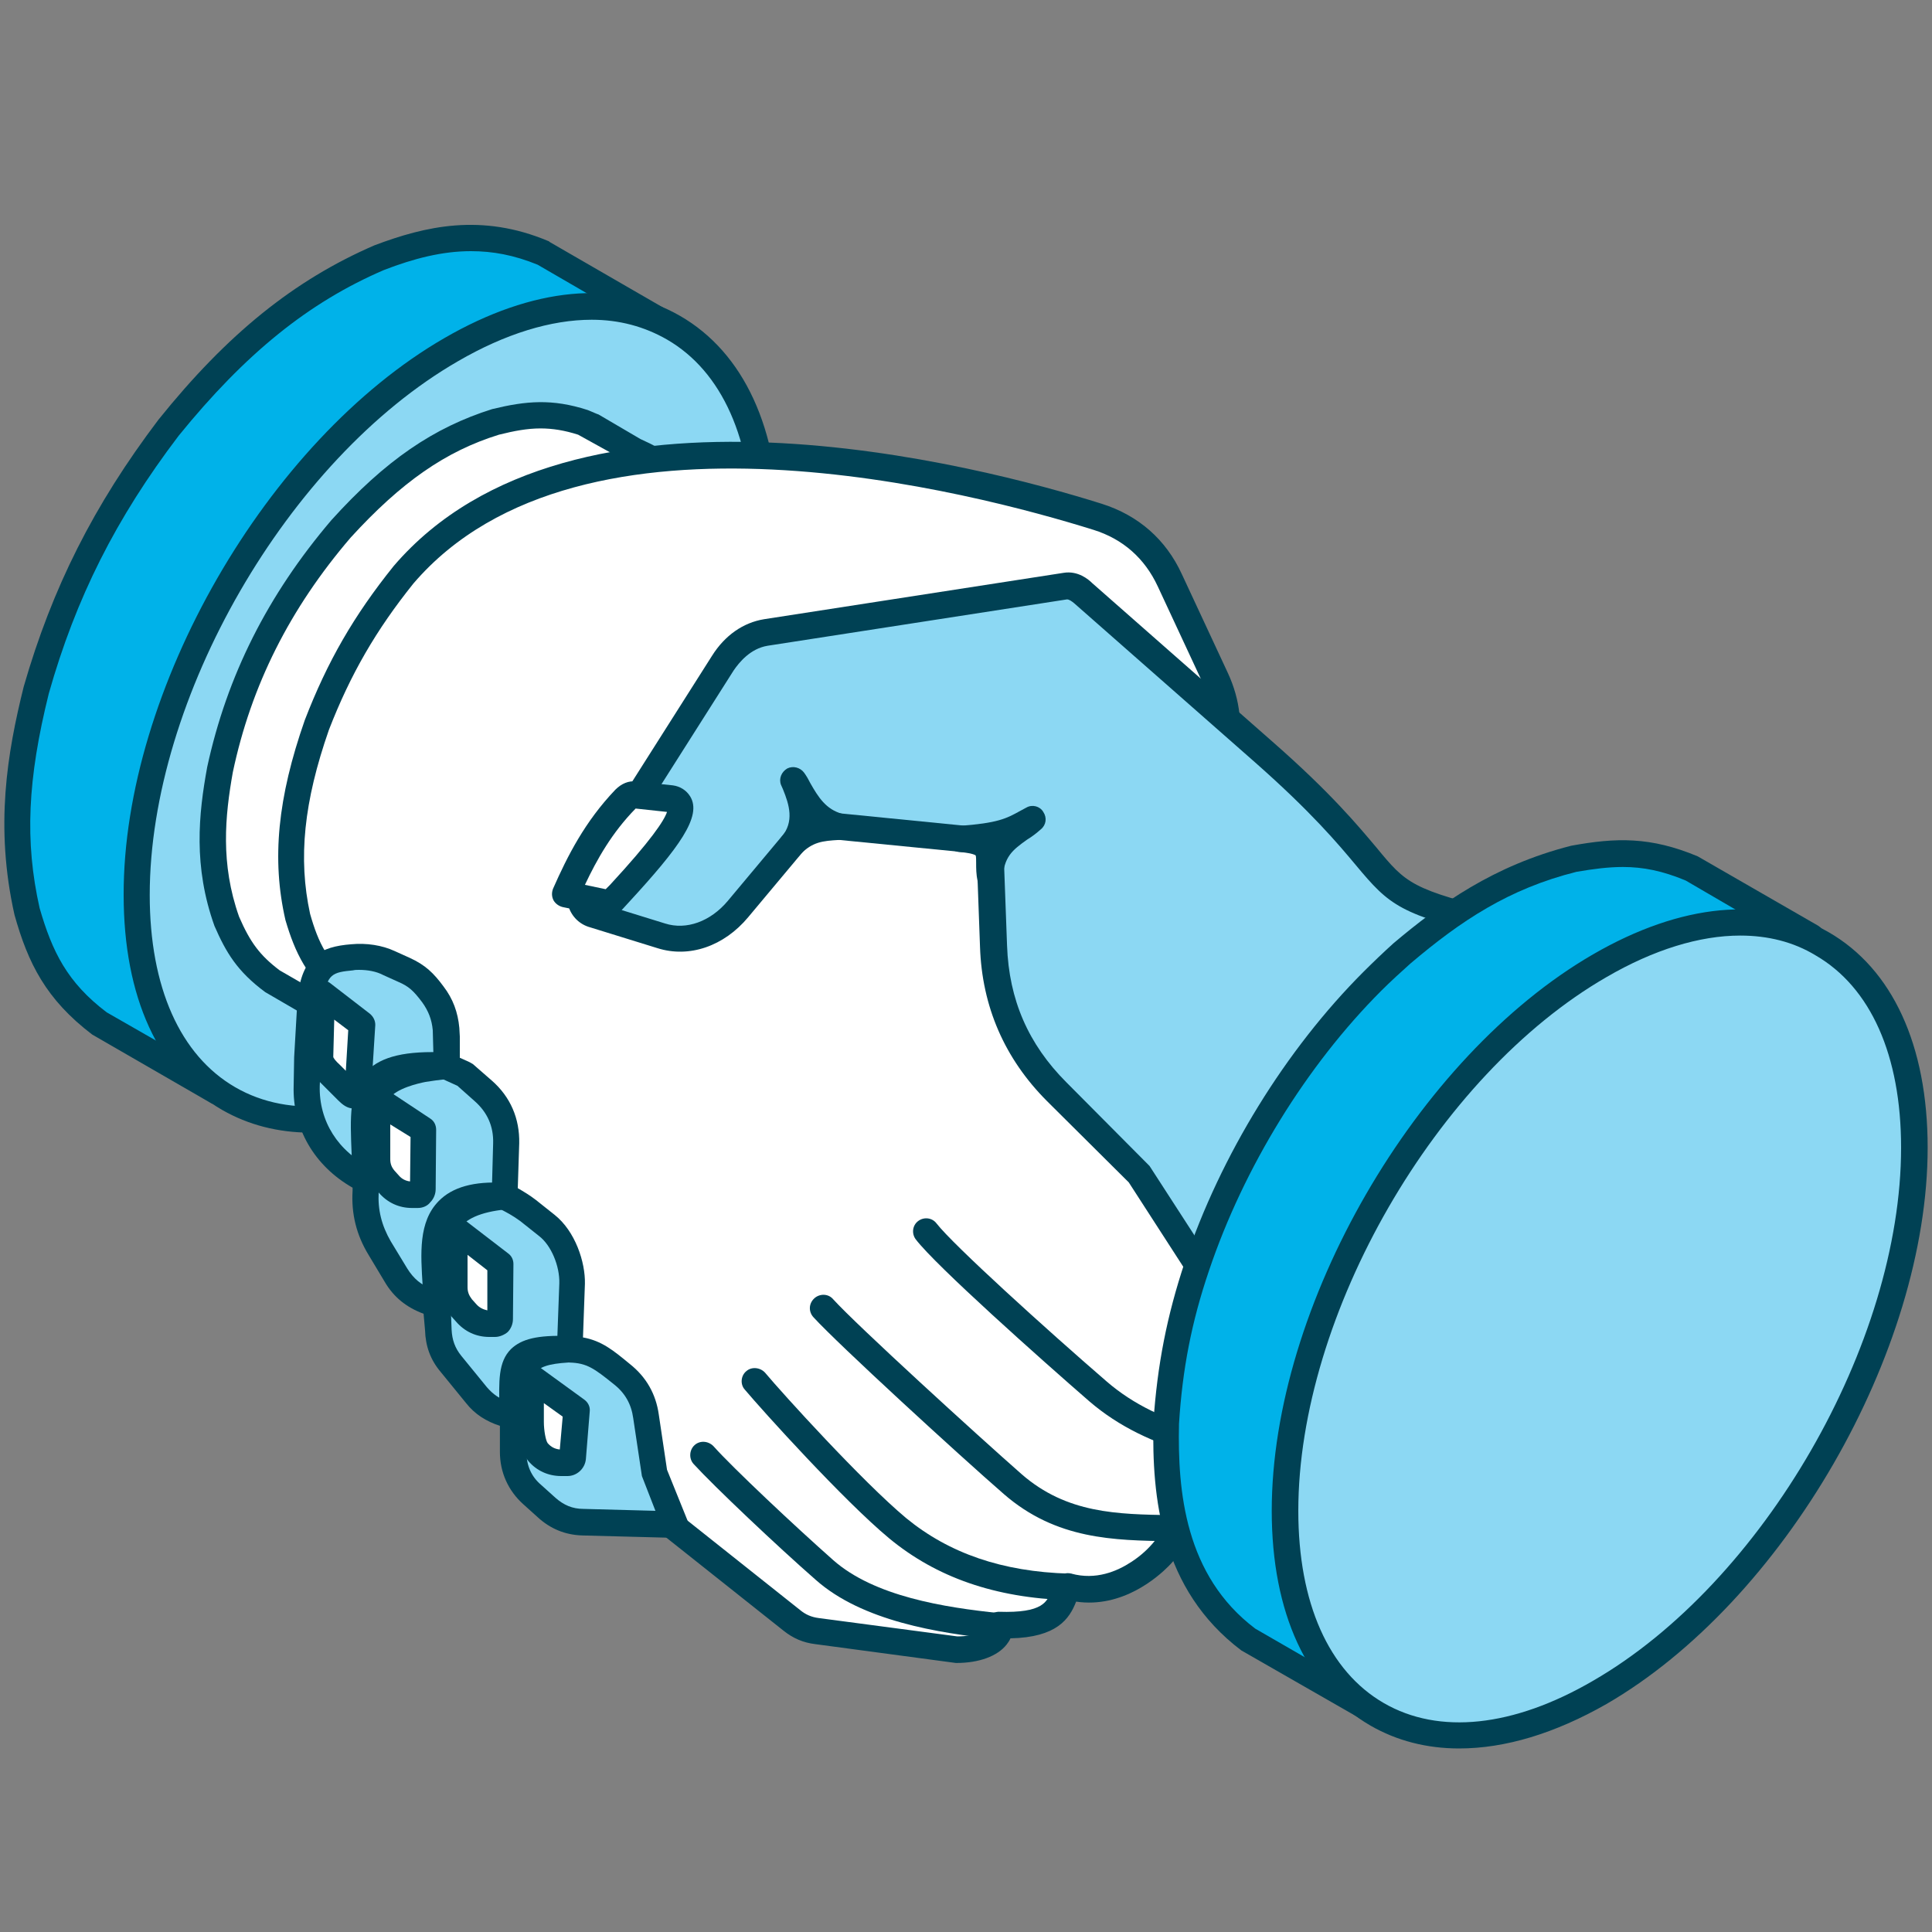 <?xml version="1.0" encoding="UTF-8"?>
<!-- Generator: Adobe Illustrator 24.2.1, SVG Export Plug-In . SVG Version: 6.00 Build 0)  -->
<svg preserveAspectRatio="xMidYMid slice" width="1280px" height="1280px" xmlns="http://www.w3.org/2000/svg" xmlns:xlink="http://www.w3.org/1999/xlink" version="1.1" id="_x3C_Layer_x3E_" x="0px" y="0px" viewBox="0 0 400 400" style="enable-background:new 0 0 400 400;" xml:space="preserve">
<rect x="0" y="0" width="400" height="400" fill="#808080" stroke="none"/>
<style type="text/css">
	.st0{fill-rule:evenodd;clip-rule:evenodd;fill:#00B2E9;}
	.st1{fill-rule:evenodd;clip-rule:evenodd;fill:#004154;}
	.st2{fill-rule:evenodd;clip-rule:evenodd;fill:#8CD8F3;}
	.st3{fill-rule:evenodd;clip-rule:evenodd;fill:#FFFFFF;}
	.st4{fill-rule:evenodd;clip-rule:evenodd;fill:#A6EDF8;}
</style>
<g>
	<path class="st0" d="M112.5,52.4c-11.9-5.1-22-3.5-33.9,0.9c-18.2,7.8-31.4,19.9-43.7,35.2c-13,17.1-21.5,33.6-27.4,54.3   c-3.9,15.8-5.5,29.8-1.9,45.8c2.9,10.1,6.4,16.8,14.9,23.2l8.9,5.2l15.7,9l91.8-159.5L112.5,52.4z"></path>
	<path class="st1" d="M97.5,52c-5.9,0-11.8,1.5-18,3.9C63.9,62.6,50.8,73.2,37,90.2c-13,17.1-21.3,33.6-26.9,53.4   c-4.4,17.7-5,30.6-1.9,44.4c2.6,9,5.7,15.4,13.9,21.6l22,12.6l89.1-154.7l-21.9-12.7C106.4,52.8,102,52,97.5,52L97.5,52z    M45.1,228.7c-0.5,0-1-0.1-1.4-0.3l-24.6-14.2C9.5,206.9,5.8,199.4,3,189.4c-4.1-18.3-1.5-33.5,1.9-47.2   c5.9-20.5,14.5-37.6,27.9-55.3C47.1,69.1,60.9,58,77.5,50.8c10.6-4,22.2-6.7,36-0.9c0.1,0,0.2,0.1,0.3,0.2l24.4,14.1   c1.3,0.8,1.7,2.4,1,3.7L47.4,227.4c-0.3,0.6-1,1.1-1.7,1.3C45.6,228.7,45.3,228.7,45.1,228.7z"></path>
	<path class="st2" d="M93.4,222.9c36-20.8,65.1-71.3,65.1-112.8c0-41.6-29.2-58.4-65.1-37.6c-36,20.8-65.2,71.3-65.2,112.8   C28.2,226.8,57.4,243.6,93.4,222.9z"></path>
	<path class="st1" d="M93.4,222.9L93.4,222.9L93.4,222.9L93.4,222.9z M122.5,66.2c-8.4,0-17.9,2.9-27.7,8.6   C59.6,95.1,31,144.6,31,185.3c0,19.1,6.3,33.2,17.7,39.8c11.4,6.6,26.8,5,43.3-4.6c35.2-20.3,63.8-69.8,63.8-110.4   c0-19.1-6.3-33.2-17.7-39.8C133.4,67.6,128.2,66.2,122.5,66.2L122.5,66.2z M64.3,234.5c-6.7,0-12.9-1.6-18.3-4.7   c-13.2-7.6-20.4-23.4-20.4-44.5C25.5,142.9,55.3,91.2,92,70c18.3-10.6,35.6-12.2,48.8-4.6c13.2,7.6,20.5,23.4,20.5,44.6   c0,42.3-29.8,94-66.5,115.2v0C84,231.4,73.7,234.5,64.3,234.5z"></path>
	<path class="st3" d="M122.5,88.2l-1.7-0.7c-6.6-2.2-11.4-1.9-18.1-0.2c-13.2,4.1-22.9,12.1-32.1,22.2c-12.6,14.7-21,30.8-25.1,49.8   c-2,11-2.4,20.7,1.4,31.4c2.3,5.5,4.5,8.8,9.3,12.4l6.4,3.7l2.4,1.4c8.6,6,14.9,9.2,34.8-2.3c19.9-11.5,46.9-58.3,46.9-81.3   c0-23-6-26.9-15.6-31.3L122.5,88.2z"></path>
	<path class="st1" d="M111.9,88.7c-2.7,0-5.4,0.5-8.6,1.3c-11,3.4-20.2,9.8-30.7,21.3C60,126,52,141.9,48.2,159.9   c-1.6,9-2.6,18.9,1.3,29.9c2.3,5.3,4.3,8,8.4,11.1l8.5,4.9c7.5,5.2,12.8,8.9,32.1-2.3c19.2-11.1,45.5-56.8,45.5-78.9   c0-22.4-5.9-25.1-14-28.9L119.7,90C116.9,89.1,114.4,88.7,111.9,88.7L111.9,88.7z M78.6,216.3c-5.9,0-10.2-2.5-15.1-5.9l-8.6-5   c-5.8-4.3-8.1-8.2-10.5-13.7c-4.4-12.3-3.3-23.1-1.5-32.9c4.1-18.9,12.5-35.6,25.7-51.1c11.2-12.4,21.2-19.2,33.3-23   c7-1.7,12.4-2.2,19.8,0.2l1.9,0.8c0.1,0,0.2,0.1,0.3,0.1l8.7,5.1c10.1,4.6,16.9,9.6,16.9,33.7c0,24-27.5,71.6-48.3,83.6   C91.1,214.1,84.2,216.3,78.6,216.3z"></path>
	<path class="st3" d="M163.9,335.5l-40.4-32l-51.7-97.8c-5.8-4.4-8.2-9-10.2-15.9c-3.1-13.8-0.6-26.6,4-39.7   c4.6-11.9,10-21.2,18-31.1c32-37.4,103.2-24.7,143.6-11.9c6.9,2.2,12,6.6,15,13.1l9.5,20.5c2.4,5.1,2.9,10.2,1.7,15.7l-7.9,35.8   l43.3,98.7l-45.4,25.3c0.9,3-10,15.9-22.3,12.4c-1.7,2.6-0.6,8.4-14.3,8c0.6,2.6-2.8,5-8.9,5l-28.7-3.9   C167.1,337.4,165.5,336.7,163.9,335.5z"></path>
	<path class="st1" d="M125.7,301.6l39.9,31.7l0,0c1.2,1,2.4,1.5,3.9,1.7l28.7,3.8c3.9,0,5.7-1.3,5.9-1.8c-0.2-0.8,0-1.6,0.5-2.3   c0.5-0.7,1.6-1,2.2-1c9.2,0.3,10-2.1,10.9-4.4c0.3-0.8,0.6-1.6,1.1-2.4c0.7-1,1.9-1.4,3-1.1c5.1,1.4,9.5-0.5,12.4-2.4   c4.2-2.7,6.3-6.2,6.5-7c-0.4-1.2,0.2-2.1,1.3-2.7l43.2-24.1L243,193.2c-0.2-0.5-0.3-1.1-0.2-1.7l7.9-35.8c1.1-4.9,0.6-9.4-1.5-13.9   l-9.5-20.4c-2.7-5.8-7.2-9.8-13.3-11.7c-24.3-7.6-106.1-29.4-140.8,11.1c-7.7,9.6-13,18.7-17.5,30.3c-5.2,14.9-6.4,26.6-3.9,38.1   c1.7,6,3.7,10.2,9.2,14.3c0.3,0.2,0.6,0.6,0.8,0.9L125.7,301.6L125.7,301.6z M198,344.3h-0.1l-29.1-3.9c-2.5-0.3-4.6-1.2-6.6-2.8   l-40.3-32c-0.3-0.2-0.6-0.5-0.7-0.9l-51.4-97.3c-6.2-4.9-8.7-10.1-10.7-16.9c-2.9-12.6-1.6-25.4,4-41.4   c4.7-12.2,10.2-21.7,18.4-31.9c36.9-43.1,121.5-20.8,146.6-12.9c7.6,2.4,13.3,7.4,16.6,14.6l9.5,20.4c2.6,5.6,3.2,11.3,1.9,17.4   l-7.7,35l43,97.9c0.6,1.3,0.1,2.8-1.2,3.5l-44.1,24.6c-0.6,2.7-3,5.4-4.2,6.6c-2.2,2.2-9.5,8.7-19.1,7.3c-1.4,3.6-4,7.4-13.6,7.6   c-0.2,0.5-0.5,0.9-0.8,1.3C206.5,342.9,202.7,344.3,198,344.3z"></path>
	<path class="st2" d="M281.4,294.1l-25.8-20.2L236,243.4l-17.2-17.3c-8.3-8.4-12.7-18.4-13.1-30.2l-0.8-21.7l-37.3-3.7l-14.8,17.7   c-4,4.8-10,7.4-15.9,5.6l-13.9-4.3c-1.3-0.4-2.3-1.3-2.8-2.6c-0.5-1.3-0.3-2.6,0.4-3.8l29-45.7c2.1-3.2,5.1-5.8,8.9-6.4l62-9.6   c1.4-0.2,2.6,0.5,3.7,1.4l37.4,32.9c32.6,28.7,17.1,28.2,49.5,35.9c9.8,2.3,15.1,4.8,29.7,10.5c22.7,45-11.4,78-44.7,88.4   C296.1,290.5,284.3,295.3,281.4,294.1z"></path>
	<path class="st1" d="M282.7,291.6c1.7,0.2,7.3-1.5,12.4-3.6c17-5.3,37.9-18.1,46.5-38.4c6-14.1,5.1-29.3-2.7-45.3l-6.9-2.7   c-8.9-3.5-13.9-5.5-21.5-7.3c-20.8-5-22.7-6.7-29.8-15.2c-3.6-4.3-9.1-10.9-20.9-21.3l-37.4-32.9c-0.5-0.4-1-0.8-1.5-0.8l-62,9.6   c-3.6,0.6-5.9,3.5-7,5.1l-29,45.7c-0.3,0.4-0.3,0.9-0.1,1.4c0.2,0.5,0.5,0.8,1,1l13.9,4.3c4.4,1.4,9.4-0.4,13-4.7l14.8-17.7   c0.6-0.7,1.5-1,2.4-1l37.3,3.7c1.3,0.1,2.4,1.2,2.5,2.6l0.8,21.7c0.4,11.2,4.4,20.4,12.3,28.3l17.2,17.3l19.8,30.6L282.7,291.6   L282.7,291.6z M282.7,297c-0.9,0-1.7-0.1-2.4-0.4c-0.2-0.1-0.4-0.2-0.6-0.3L254,276c-0.2-0.2-0.4-0.4-0.6-0.7l-19.7-30.5L216.8,228   c-8.8-8.8-13.5-19.6-13.9-32l-0.7-19.3l-33.5-3.3l-13.8,16.5c-5,6-12.2,8.5-18.8,6.4l-13.9-4.3c-2.2-0.6-3.8-2.2-4.5-4.3   c-0.8-2.1-0.5-4.3,0.7-6.2l29-45.7c2.7-4.3,6.5-6.9,10.8-7.6l62-9.6c3-0.5,5.2,1.4,5.9,2.1l37.4,32.9   c12.1,10.6,17.7,17.4,21.5,21.9c6.1,7.4,7.2,8.7,26.9,13.4c8,1.9,13.1,3.9,22.2,7.6l7.8,3.1c0.6,0.3,1.2,0.7,1.5,1.3   c8.9,17.6,10,35.1,3.4,50.8c-9.3,22-31.8,35.8-49.7,41.4C293.2,294.7,286.8,297,282.7,297z"></path>
	<path class="st1" d="M221.1,331.3C221.1,331.3,221.1,331.3,221.1,331.3c-15.1-0.5-27.2-4.7-37-12.8c-9.4-7.8-26.2-26.4-29.9-30.8   c-1-1.1-0.8-2.9,0.3-3.8c1.1-1,2.9-0.8,3.9,0.3c3.6,4.3,20.1,22.5,29.2,30.1c8.9,7.3,19.9,11.1,33.7,11.5c1.5,0.1,2.7,1.3,2.6,2.8   C223.8,330.1,222.6,331.3,221.1,331.3z"></path>
	<path class="st1" d="M243.4,319.1C243.4,319.1,243.4,319.1,243.4,319.1l-1.2,0c-11.5-0.2-23.5-0.3-34.4-9.8   c-9.2-8-34.3-31-39.4-36.6c-1-1.1-1-2.8,0.2-3.9c1.1-1,2.9-1,3.9,0.2c5,5.5,29.9,28.2,39,36.2c9.4,8.2,19.9,8.3,30.9,8.5l1.2,0   c1.5,0,2.7,1.3,2.7,2.7C246.1,317.9,244.9,319.1,243.4,319.1z"></path>
	<path class="st1" d="M271.2,305.2c-0.1,0-0.2,0-0.3,0c-16.2-1.8-33-4.4-45.4-15.1c-9.9-8.6-31.7-28-35.9-33.5   c-0.9-1.2-0.7-2.9,0.5-3.8c1.2-0.9,2.9-0.7,3.8,0.5c3.5,4.5,22.7,21.9,35.2,32.7c11.2,9.7,26.4,12,42.4,13.8c1.5,0.2,2.6,1.5,2.4,3   C273.8,304.2,272.6,305.2,271.2,305.2z"></path>
	<path class="st1" d="M206.8,339.4c-0.1,0-0.2,0-0.3,0c-12.4-1.3-28-3.8-37.6-12.3c-8-7-21-19.3-25.3-24c-1-1.1-0.9-2.9,0.2-3.9   c1.1-1,2.8-0.9,3.9,0.2c4,4.5,17,16.7,24.8,23.6c8.5,7.5,22.9,9.8,34.6,11c1.5,0.1,2.6,1.5,2.4,3   C209.3,338.3,208.2,339.4,206.8,339.4z"></path>
	<path class="st0" d="M375.1,194.2l-24.7-14.3c-8.7-3.7-15.2-3.8-24.4-2c-14.3,3.6-24.5,10.2-35.7,19.6c-1.9,1.7-4.3,4-6.1,5.7   c-16.1,16.1-29.1,37.5-36.3,59c-3.7,11-5.6,21-6.3,32.4c-0.4,17.2,2.3,33.8,16.8,44.7l24.6,14.2L375.1,194.2z"></path>
	<path class="st1" d="M336,179.5c-3,0-6.1,0.4-9.6,1c-14,3.5-23.9,10.1-34.4,19c-1.8,1.6-4.2,3.8-6,5.6   c-15.5,15.5-28.5,36.6-35.7,58c-3.6,10.6-5.5,20.4-6.2,31.7c-0.3,13.9,1.2,31.4,15.8,42.4l22,12.7l89.4-154.6L349,182.3   C344.2,180.3,340.2,179.5,336,179.5L336,179.5z M283,356.2c-0.5,0-0.9-0.1-1.4-0.4L257,341.7c-16.8-12.7-18.5-31.8-18.2-47.2   c0.8-11.9,2.8-22.1,6.5-33.2c7.4-22.1,20.9-44,37-60.1c1.8-1.8,4.3-4.2,6.2-5.9c9.6-8.1,20.7-16.1,36.8-20.2   c9.3-1.7,16.4-1.9,26.2,2.2l25,14.4c0.6,0.4,1.1,1,1.3,1.6c0.2,0.7,0.1,1.5-0.3,2.1l-92.1,159.3C284.8,355.7,283.9,356.2,283,356.2   z"></path>
	<path class="st2" d="M331.2,350.3c36-20.8,65.1-71.2,65.1-112.8c0-41.5-29.1-58.4-65.1-37.6c-36,20.8-65.1,71.3-65.1,112.8   C266.1,354.3,295.3,371.1,331.2,350.3z"></path>
	<path class="st1" d="M360.3,193.7c-8.4,0-17.9,2.9-27.7,8.6c-35.2,20.3-63.8,69.9-63.8,110.5c0,19.1,6.3,33.2,17.7,39.8   c11.4,6.6,26.8,5,43.3-4.6c35.2-20.3,63.8-69.9,63.8-110.4c0-19.1-6.3-33.2-17.7-39.8C371.3,195,366,193.7,360.3,193.7L360.3,193.7   z M302.1,362c-6.7,0-12.9-1.6-18.3-4.7c-13.2-7.6-20.5-23.4-20.5-44.5c0-42.4,29.9-94,66.5-115.2c18.3-10.6,35.6-12.2,48.8-4.6   c13.2,7.6,20.5,23.4,20.5,44.6c0,42.3-29.9,94-66.5,115.2C321.9,358.9,311.6,362,302.1,362z"></path>
	<path class="st2" d="M139.7,315.6l-19-0.6c-2.9-0.1-5.4-1.1-7.6-3l-3-2.7c-2.6-2.3-3.9-5.3-3.9-8.8v-7.5l-1.6-0.4   c-2.5-0.7-4.4-2-6-3.9l-5.3-6.5c-1.7-2.1-2.5-4.3-2.6-7l-0.2-5.2l-1.9-0.7c-2.9-1-5.1-2.8-6.7-5.5l-3.3-5.6   c-2.2-3.7-3.1-7.4-2.9-11.7l0.1-2.4c-7.3-3.5-12.6-10.5-12.3-19.5l0.1-5.8l0.7-12.2c0.7-6.8,3.1-8.2,8.6-8.6   c2.5-0.2,5.3,0.1,7.6,1.1l3.1,1.4c2.6,1.2,4,2.5,5.9,5.1c1.6,2.2,2.5,4.5,2.7,7.2l0.2,1.8l0,5.9l3.6,1.6l3.9,3.4   c3.2,2.8,4.9,6.6,4.8,10.9l-0.3,11c1.7,0.9,3.1,1.6,4.8,2.9l3.9,3.1c3.4,2.6,5.4,7.9,5.2,12.1l-0.5,13.6c4.6,0.2,6.7,1.8,10.8,5.2   c2.8,2.3,4.5,5.2,5,8.8l1.7,11.3L139.7,315.6z"></path>
	<path class="st1" d="M74.3,200.8c-0.4,0-0.8,0-1.2,0.1c-4.2,0.4-5.5,0.7-6.1,6.2l-0.8,17.7c-0.2,7.3,3.8,13.7,10.8,17   c1,0.5,1.6,1.5,1.5,2.6l-0.1,2.4c-0.2,3.7,0.6,6.9,2.5,10.2l3.4,5.6c1.3,2.1,2.9,3.5,5.3,4.3l1.9,0.7c1,0.4,1.8,1.4,1.8,2.5   l0.2,5.2c0.1,2.1,0.7,3.8,2,5.4l5.3,6.5c1.3,1.5,2.7,2.5,4.6,3l1.6,0.4c1.2,0.3,2,1.4,2,2.6l0,7.5c0,2.7,1,5,3,6.7l3,2.7   c1.7,1.5,3.5,2.3,5.8,2.3l14.9,0.4l-2.8-7.2l-1.8-12c-0.4-2.9-1.7-5.2-4-7c-4.1-3.3-5.6-4.4-9.2-4.5c-1.5-0.1-2.7-1.3-2.6-2.8   l0.5-13.6c0.1-3.6-1.7-7.9-4.2-9.8l-3.9-3.1c-1.5-1.1-2.8-1.8-4.4-2.6c-0.9-0.5-1.5-1.5-1.5-2.5l0.3-11c0.1-3.5-1.2-6.4-3.8-8.7   l-3.6-3.2l-3.3-1.5c-1-0.5-1.6-1.4-1.6-2.5l-0.2-7.5c-0.2-2.2-0.9-4-2.2-5.8c-1.8-2.4-2.8-3.3-4.9-4.2l-3.1-1.4   C77.9,201.1,76.1,200.8,74.3,200.8L74.3,200.8z M139.7,318.4C139.7,318.4,139.6,318.4,139.7,318.4l-19.1-0.5   c-3.6-0.1-6.7-1.4-9.3-3.8l-3-2.7c-3.1-2.8-4.8-6.6-4.8-10.8l0-5.4c-2.8-0.9-5.2-2.4-7-4.7l-5.3-6.5c-2.1-2.5-3.1-5.3-3.2-8.6   l-0.3-3.4c-3.5-1.3-6.2-3.4-8.1-6.7l-3.3-5.5c-2.5-4.1-3.6-8.5-3.3-13.3l0-0.6c-7.9-4.5-12.5-12.3-12.2-21.2l0.1-5.8l0.7-12.2   c0.9-8.7,4.8-10.7,11.1-11.2c3.2-0.3,6.4,0.2,9,1.4l3.1,1.4c3.3,1.5,5,3.2,7,5.9c2,2.6,3,5.4,3.3,8.6l0.1,1.8l0,4.4l2,0.9   c0.2,0.1,0.5,0.3,0.7,0.4l3.9,3.4c3.9,3.4,5.8,7.9,5.7,13l-0.3,9.3c1.2,0.7,2.4,1.4,3.7,2.4l3.9,3.1c4.3,3.4,6.4,9.8,6.3,14.3   l-0.4,11.1c3.9,0.7,6.3,2.7,9.7,5.5c3.4,2.7,5.4,6.2,6,10.5l1.7,11.4l4.2,10.4c0.3,0.9,0.2,1.8-0.3,2.6   C141.4,317.9,140.5,318.4,139.7,318.4z"></path>
	<path class="st3" d="M66.6,205.7l8.3,6.4L74,226.3c0,0.3-0.5,0.5-0.8,0.5c-0.3,0-1-0.7-1.3-0.9l-3.4-3.4c-1-1-2.2-2.2-2.2-3.7   L66.6,205.7z"></path>
	<path class="st1" d="M69.2,211.1l-0.2,7.7c0,0.2,0.4,0.8,1.4,1.7l1.2,1.2l0.5-8.4L69.2,211.1L69.2,211.1z M73.2,229.5   c-1.3,0-2.3-0.8-3.2-1.7l-3.4-3.4c-1.1-1.1-3-3-3-5.7l0.3-13.1c0-1,0.6-2,1.6-2.4c0.9-0.4,2-0.3,2.8,0.3l8.3,6.4   c0.7,0.6,1.1,1.4,1.1,2.3l-0.9,14.3c-0.1,1.4-1.2,2.9-3.4,3C73.3,229.5,73.2,229.5,73.2,229.5z"></path>
	<path class="st3" d="M78.1,227.7l9.5,6.4l-0.1,12.3c0,0.3-0.1,0.6-0.3,0.8c-0.2,0.2-0.5,0.3-0.8,0.3h-1.2c-1.9,0-3.5-0.8-4.8-2.2   l-0.9-1c-1.1-1.2-1.6-2.7-1.6-4.3L78.1,227.7z"></path>
	<path class="st1" d="M80.8,232.8l0,7.2c0,1,0.3,1.7,0.9,2.4l0.9,1c0.6,0.7,1.4,1.1,2.3,1.2l0.1-9.2L80.8,232.8L80.8,232.8z    M86.5,244.7L86.5,244.7L86.5,244.7L86.5,244.7L86.5,244.7z M84.9,246.3L84.9,246.3L84.9,246.3L84.9,246.3z M86.5,250.1   C86.5,250.1,86.5,250.1,86.5,250.1h-1.2c-2.7,0-5.1-1.1-6.9-3.2l-0.9-1c-1.5-1.7-2.3-3.8-2.3-6.1l0.1-12.2c0-1,0.6-1.9,1.5-2.4   c0.9-0.5,2-0.4,2.8,0.1l9.5,6.3c0.8,0.5,1.2,1.4,1.2,2.3l-0.1,12.3c0,1-0.4,2-1.1,2.7C88.5,249.7,87.5,250.1,86.5,250.1z"></path>
	<path class="st3" d="M94.1,254.3l9.5,7.2l-0.1,11.4c0,0.3-0.1,0.6-0.3,0.8c-0.2,0.2-0.5,0.3-0.8,0.3h-1.2c-1.9,0-3.5-0.8-4.8-2.2   l-0.9-1c-1.1-1.2-1.6-2.6-1.6-4.3L94.1,254.3z"></path>
	<path class="st1" d="M96.8,259.8l0,6.7c0,1,0.3,1.7,0.9,2.5l0.9,1c0.6,0.7,1.4,1.1,2.3,1.3l0-8.3L96.8,259.8L96.8,259.8z    M102.5,271.3L102.5,271.3C102.5,271.3,102.5,271.3,102.5,271.3L102.5,271.3L102.5,271.3z M100.8,272.9L100.8,272.9L100.8,272.9   L100.8,272.9z M102.5,276.8C102.5,276.8,102.5,276.8,102.5,276.8l-1.2,0c-2.7,0-5.1-1.1-6.9-3.2l-0.9-1c-1.5-1.7-2.3-3.8-2.3-6.1   l0.1-12.2c0-1,0.6-2,1.5-2.4c0.9-0.5,2-0.3,2.9,0.3l9.5,7.3c0.7,0.5,1.1,1.3,1.1,2.2l-0.1,11.4c0,1-0.4,2-1.1,2.7   C104.5,276.3,103.5,276.8,102.5,276.8z"></path>
	<path class="st3" d="M109.8,285.1l9.5,6.9l-0.8,9.9c-0.1,0.6-0.5,1-1.1,1h-1.3c-1.9,0-3.5-0.8-4.8-2.2l0-0.1   c-1.1-1.2-1.4-4.6-1.4-6.2L109.8,285.1z"></path>
	<path class="st1" d="M112.6,290.5l0,3.9c0,1.8,0.4,3.9,0.8,4.4c0.7,0.8,1.5,1.2,2.5,1.3l0.6-6.8L112.6,290.5L112.6,290.5z    M117.5,305.6L117.5,305.6l-1.3,0c-2.7,0-5.1-1.1-6.8-3.1c-2.1-2.4-2.1-7.4-2.2-8l-0.1-9.3c0-1,0.6-2,1.5-2.5   c0.9-0.5,2-0.4,2.9,0.2l9.5,6.9c0.8,0.6,1.2,1.5,1.1,2.4l-0.8,9.9C121.1,304.1,119.4,305.6,117.5,305.6z"></path>
	<path class="st4" d="M92.3,220.6c-1.9,0.2-3.5,0.4-4.8,0.7c-3.2,0.7-7.2,1.9-9.3,4.5c-2,2.6-2.2,14.6-2.5,18.4   C75.4,228.3,72.2,219.7,92.3,220.6z"></path>
	<path class="st1" d="M75.7,247C75.7,247,75.7,247,75.7,247c-1.5-0.1-2.7-1.2-2.7-2.7c0-1.9-0.1-3.7-0.2-5.4   c-0.3-7.5-0.6-13.3,3.2-17.2c3-3,8.1-4.2,16.4-3.8c1.4,0.1,2.6,1.2,2.6,2.7c0.1,1.4-1,2.7-2.4,2.8c-1.8,0.2-3.3,0.4-4.5,0.6   c-1.5,0.3-6,1.3-7.6,3.5c-1.1,1.6-1.6,10.6-1.8,13.9c-0.1,1.3-0.1,2.3-0.2,3C78.3,245.9,77.2,247,75.7,247z"></path>
	<path class="st3" d="M131.5,164.5l7.5,0.9c0.7,0.1,1.2,0.4,1.6,1c2.3,3.6-11.8,17.7-14.3,20.6l-9.2-1.9c3.1-7.1,6.6-13.7,12.4-19.7   C130.1,164.9,130.7,164.5,131.5,164.5z"></path>
	<path class="st1" d="M131.2,167.3C131.2,167.3,131.2,167.3,131.2,167.3L131.2,167.3L131.2,167.3z M121.1,183.2l4.3,0.9   c0.3-0.3,0.6-0.6,0.9-0.9c8.5-9.2,11.2-13.3,11.8-15.1l-6.5-0.7C126.7,172.4,123.6,177.9,121.1,183.2L121.1,183.2z M126.3,189.8   c-0.2,0-0.4,0-0.6-0.1l-9.2-1.9c-0.8-0.2-1.5-0.7-1.9-1.4c-0.4-0.8-0.4-1.6-0.1-2.4c3-6.8,6.6-13.9,12.9-20.5   c1.3-1.3,2.8-1.9,4.3-1.7l0,0l7.6,0.8c1.5,0.2,2.8,1,3.6,2.3c2.5,4.1-2.3,10.6-12.7,21.9c-0.8,0.9-1.5,1.6-1.8,2   C127.9,189.4,127.1,189.8,126.3,189.8z"></path>
	<path class="st4" d="M104.3,247.6c-4.4,0.5-9.9,1.8-11.9,5.7c-1.3,2.6-1.6,13.2-2,16.7C90,258.5,86.8,246.8,104.3,247.6z"></path>
	<path class="st1" d="M90.4,272.8L90.4,272.8c-1.5,0-2.7-1.2-2.7-2.6c-0.1-1.4-0.1-2.7-0.2-4.1c-0.4-6.5-0.9-13.1,3.3-17.4   c2.8-2.9,7.3-4.2,13.7-3.8c1.4,0.1,2.6,1.2,2.6,2.7c0,1.4-1,2.7-2.4,2.8c-5.1,0.5-8.6,2-9.7,4.3c-0.8,1.4-1.2,8.4-1.4,11.8   c-0.1,1.6-0.2,3.1-0.3,4C93,271.7,91.8,272.8,90.4,272.8z"></path>
	<path class="st4" d="M117.5,279.3c-10.6,0.7-10.7,5.2-11.4,14.2C105.9,282.5,105,278.9,117.5,279.3z"></path>
	<path class="st1" d="M106.2,295.9L106.2,295.9c-1.5,0-2.7-0.9-2.7-2.3l-0.1-2c-0.1-5.6-0.3-9.6,2.4-12.3c2.2-2.1,5.5-2.9,11.8-2.7   c1.4,0.1,2.6,1.3,2.6,2.7c0,1.5-1.1,2.7-2.6,2.8c-8,0.5-8.1,2.5-8.8,11c0,0.1,0,0.2,0,0.3l0,0C108.6,294.8,107.5,295.9,106.2,295.9   z"></path>
	<path class="st4" d="M164.3,161.6c0.8,2.3,3.9,8.2-0.5,13.5c3.4-3.5,6.3-3.9,10-3.9C168.3,169.7,166.6,164.9,164.3,161.6z"></path>
	<path class="st1" d="M163.9,177.8c-0.6,0-1.3-0.2-1.8-0.7c-1.1-1-1.2-2.7-0.3-3.8c2.7-3.2,1.6-6.7,0.3-9.9l-0.4-0.9   c-0.5-1.3,0.1-2.7,1.3-3.4c1.2-0.6,2.7-0.2,3.5,0.9c0.5,0.7,0.9,1.4,1.3,2.2c1.6,2.8,3.2,5.4,6.6,6.3c1.3,0.3,2.2,1.6,2,3   c-0.2,1.4-1.3,2.4-2.7,2.4l0,0c-3.4,0.2-5.5,0.4-8,3C165.3,177.5,164.6,177.8,163.9,177.8z"></path>
	<path class="st4" d="M213.9,169.5c-3.8,2-5.2,3.4-14.9,4.1c7.9,0.8,5.3,3.4,6.2,8.2C205.4,174.3,209.9,173,213.9,169.5z"></path>
	<path class="st1" d="M205.1,184.6c-1.3,0-2.4-0.9-2.7-2.2c-0.3-1.4-0.3-2.6-0.3-3.7c0-0.6,0-1.4-0.1-1.6l0,0c0,0-0.6-0.5-3.4-0.7   c-1.4-0.1-2.5-1.3-2.5-2.7c0-1.4,1.1-2.6,2.5-2.7c8-0.6,9.7-1.5,12.6-3.1l1.3-0.7c1.2-0.7,2.8-0.3,3.5,0.9c0.8,1.2,0.6,2.7-0.5,3.6   c-0.9,0.8-1.8,1.5-2.8,2.1c-3.1,2.2-4.9,3.6-5.1,8.2c0,1.4-1.1,2.5-2.5,2.6C205.3,184.6,205.2,184.6,205.1,184.6z"></path>
</g>
</svg>
